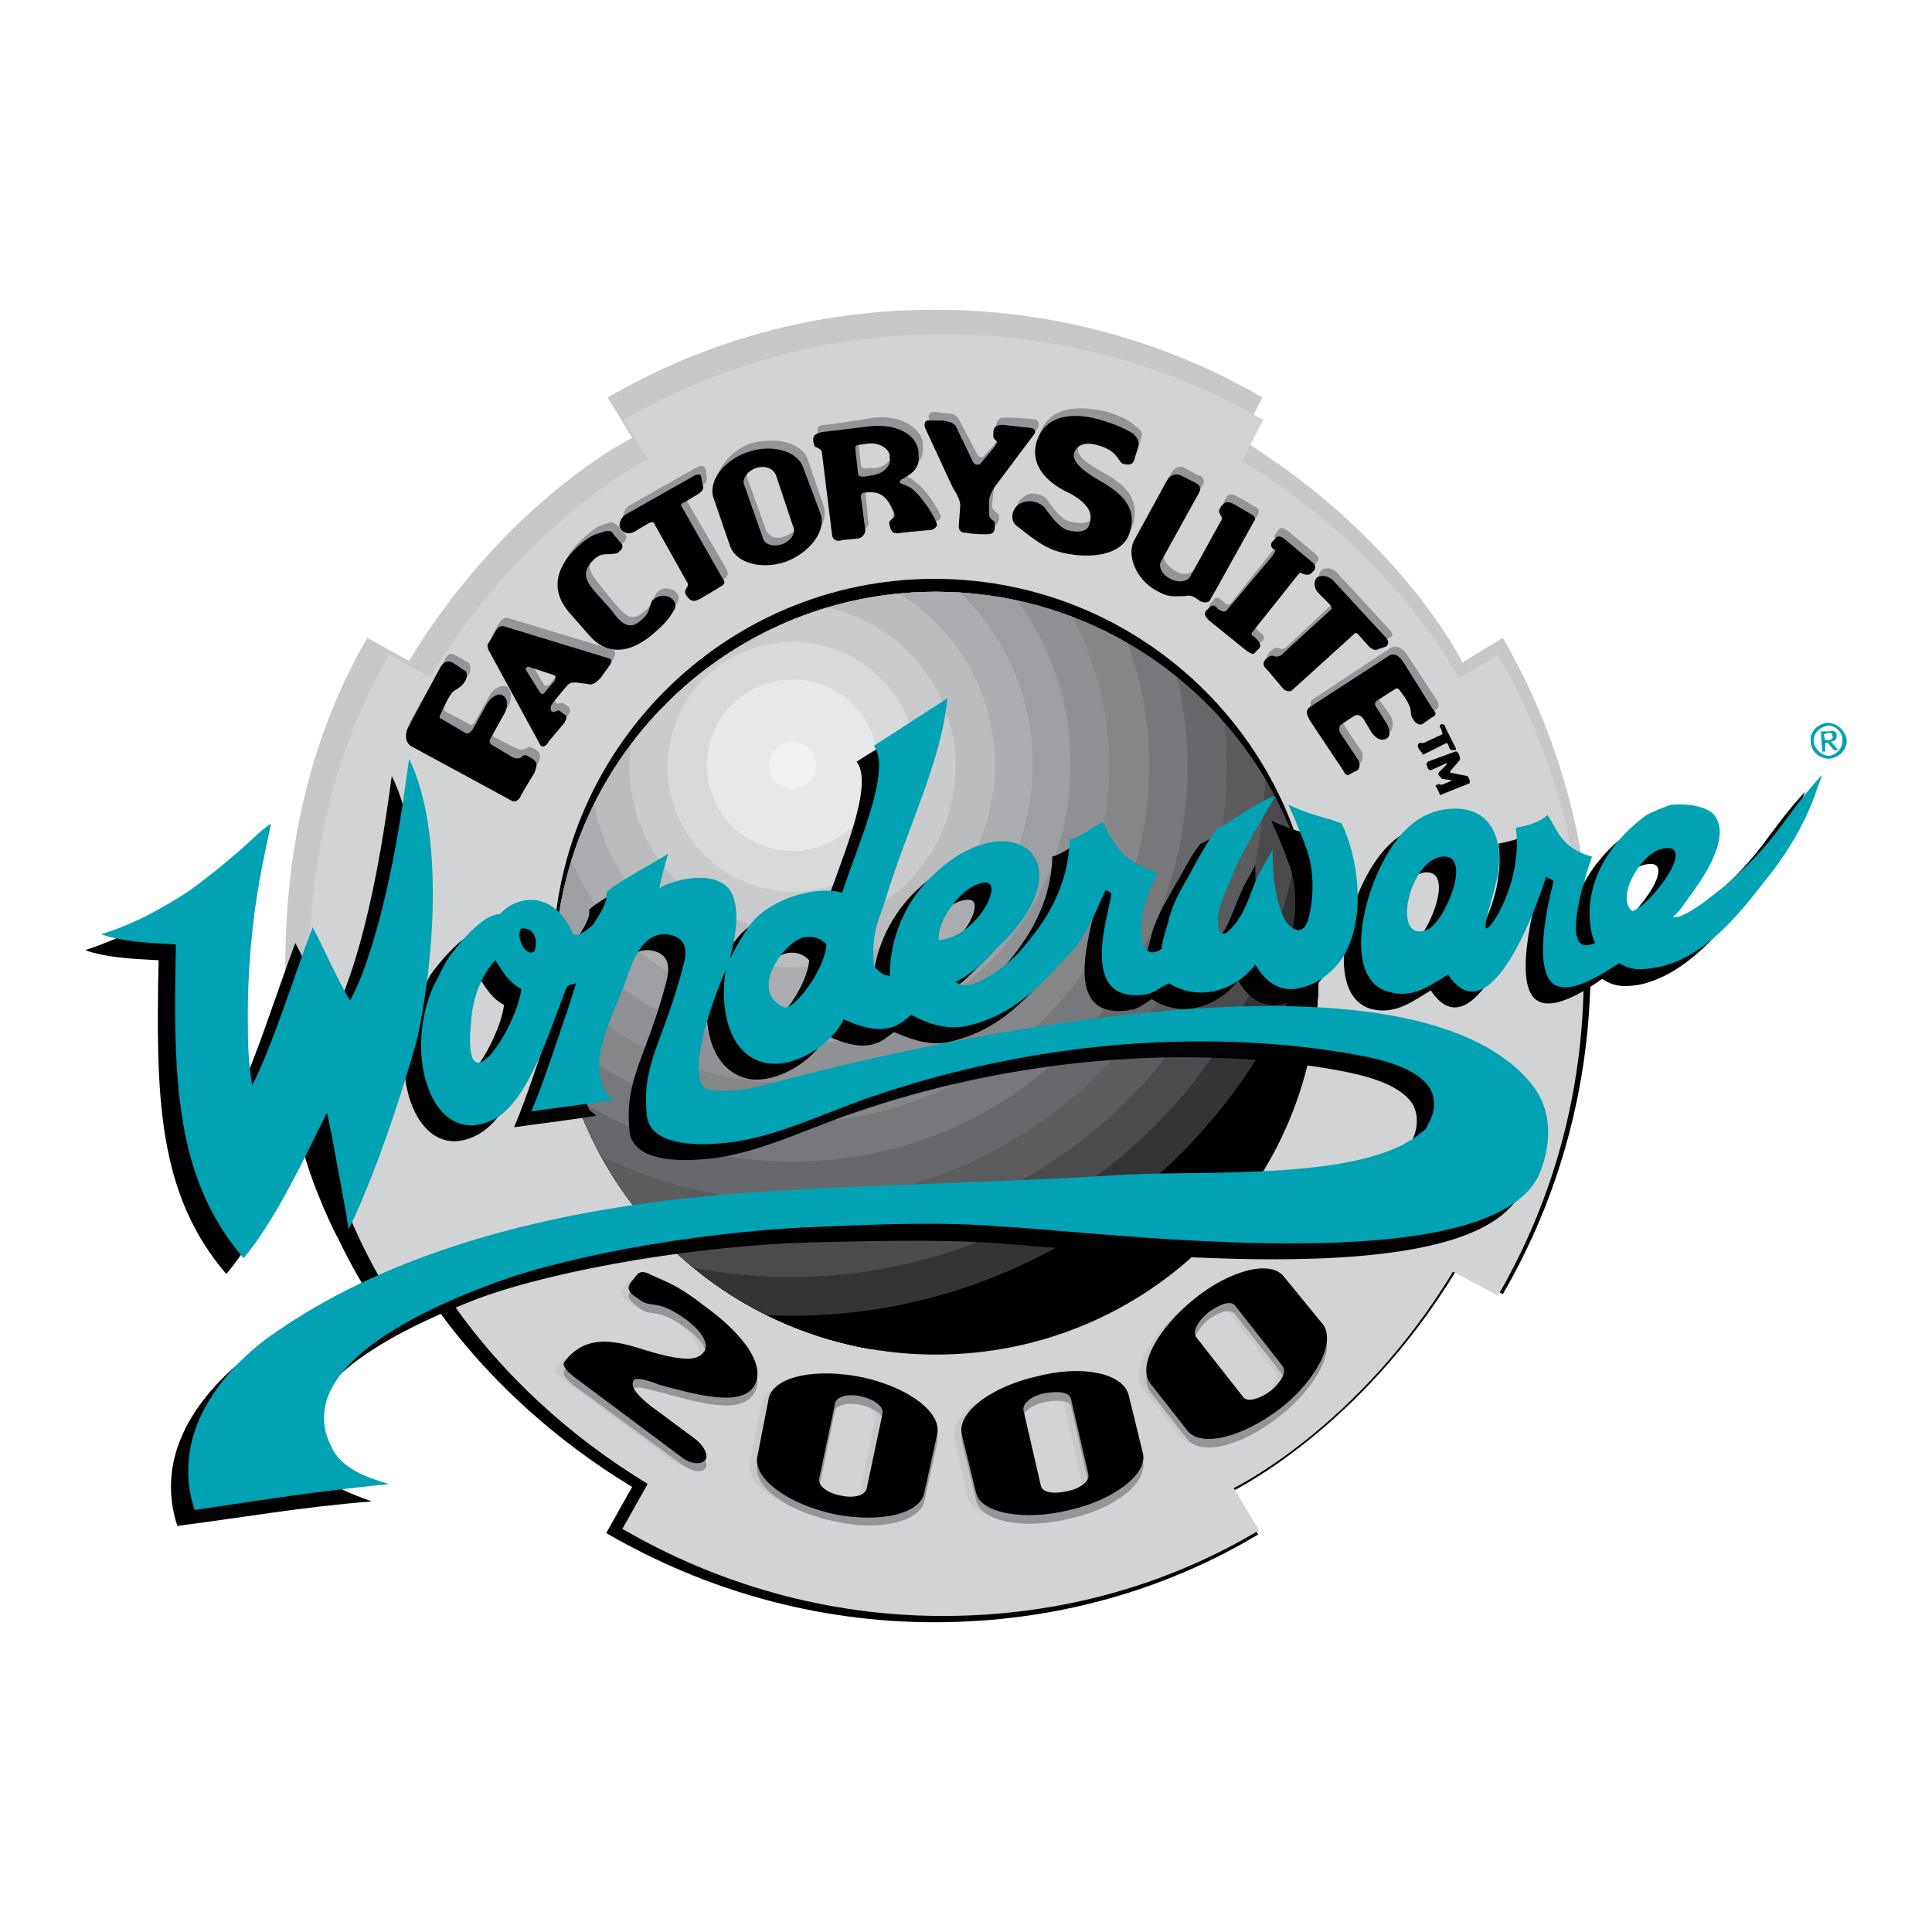<?xml version="1.0" encoding="utf-8"?>
<!-- Generator: Adobe Illustrator 13.0.0, SVG Export Plug-In . SVG Version: 6.00 Build 14948)  -->
<!DOCTYPE svg PUBLIC "-//W3C//DTD SVG 1.0//EN" "http://www.w3.org/TR/2001/REC-SVG-20010904/DTD/svg10.dtd">
<svg version="1.0" id="Layer_1" xmlns="http://www.w3.org/2000/svg" xmlns:xlink="http://www.w3.org/1999/xlink" x="0px" y="0px"
	 width="192.756px" height="192.756px" viewBox="0 0 192.756 192.756" enable-background="new 0 0 192.756 192.756"
	 xml:space="preserve">
<g>
	<polygon fill-rule="evenodd" clip-rule="evenodd" fill="#FFFFFF" points="0,0 192.756,0 192.756,192.756 0,192.756 0,0 	"/>
	<path fill-rule="evenodd" clip-rule="evenodd" d="M158.551,92.501c0.144,1.292,0.144,2.584,0.144,3.876
		c0,11.917-3.159,23.118-8.759,32.737l-4.595-2.441c-9.62,15.939-22.399,22.113-22.399,22.113l2.584,4.307
		c-9.333,5.6-20.389,8.76-32.306,8.76s-23.117-3.303-32.737-8.902l2.584-4.596C46.985,138.592,40.811,126.1,40.811,126.1
		l-4.307,2.586c0,0-0.144-0.289,0,0c-1.292-2.154-2.441-4.309-3.446-6.605c-3.446-7.754-3.733-13.211-3.733-22.688L158.551,92.501
		L158.551,92.501z"/>
	<path fill-rule="evenodd" clip-rule="evenodd" fill="#C6C8CA" d="M29.467,105.424c-0.431-2.871-1.005-5.887-1.005-9.046
		c0-11.917,2.584-23.117,8.184-32.737l4.164,2.297c9.764-16.082,22.256-22.256,22.256-22.256l-2.441-4.02
		c9.62-5.6,20.676-8.759,32.594-8.759s23.117,3.159,32.737,8.759l-2.153,4.164c15.938,9.764,22.112,22.256,22.112,22.256
		l4.021-2.441c5.169,8.902,8.184,19.097,8.759,29.866c0,0-105.535,1.005-130.375,11.917H29.467L29.467,105.424z"/>
	<path fill-rule="evenodd" clip-rule="evenodd" fill="#D1D3D4" d="M157.947,94.484c0.058,0.934,0.059,1.871,0.059,2.804
		c0,11.64-3.085,22.575-8.554,31.97l-4.486-2.383c-9.396,15.562-21.875,21.592-21.875,21.592l2.523,4.207
		c-9.112,5.469-19.91,8.553-31.547,8.553c-11.64,0-22.576-3.225-31.971-8.693l2.523-4.486
		c-15.704-9.535-21.734-21.734-21.734-21.734l-4.206,2.523c0,0-0.141-0.279,0,0c-1.263-2.102-2.384-4.205-3.365-6.449
		c-2.584-5.811-3.349-10.305-3.565-16.264h-1.063c0.332-0.146,0.688-0.291,1.049-0.434c-0.001-0.023-0.002-0.045-0.002-0.066
		c-0.41-2.654-0.907-5.432-0.907-8.335c0-11.638,2.524-22.574,7.992-31.97l4.066,2.244C52.422,51.857,64.62,45.828,64.62,45.828
		l-2.383-3.925c9.394-5.469,20.191-8.554,31.831-8.554c11.637,0,22.573,3.085,31.969,8.554l-2.104,4.065
		c15.564,9.536,21.594,21.734,21.594,21.734l3.926-2.384c5.047,8.693,7.992,18.649,8.554,29.166
		C158.006,94.484,157.978,94.484,157.947,94.484L157.947,94.484z"/>
	<path fill-rule="evenodd" clip-rule="evenodd" d="M93.219,133.998c21.107,0,38.194-17.088,38.194-38.051
		c0-21.107-17.087-38.194-38.194-38.194c-20.963,0-38.05,17.087-38.05,38.194C55.169,116.91,72.256,133.998,93.219,133.998
		L93.219,133.998z"/>
	<path fill-rule="evenodd" clip-rule="evenodd" d="M93.363,135.146c21.107,0,38.194-16.943,38.194-38.051
		c0-20.963-17.087-38.05-38.194-38.05c-20.963,0-38.05,17.086-38.05,38.05C55.313,118.203,72.399,135.146,93.363,135.146
		L93.363,135.146z"/>
	<path fill-rule="evenodd" clip-rule="evenodd" d="M113.034,124.234c-8.034,5.719-17.025,9.125-26.175,10.357
		c-17.882-3.076-31.546-18.619-31.546-37.496c0-20.963,17.086-38.05,38.05-38.05c21.107,0,38.194,17.086,38.194,38.05
		c0,2.236-0.195,4.426-0.562,6.553C126.846,111.586,120.821,118.689,113.034,124.234L113.034,124.234z"/>
	<path fill-rule="evenodd" clip-rule="evenodd" d="M113.034,124.234c-8.034,5.719-17.025,9.125-26.175,10.357
		c-17.882-3.076-31.546-18.619-31.546-37.496c0-20.963,17.086-38.05,38.05-38.05c21.107,0,38.194,17.086,38.194,38.05
		c0,2.236-0.195,4.426-0.562,6.553C126.846,111.586,120.821,118.689,113.034,124.234L113.034,124.234z"/>
	<path fill-rule="evenodd" clip-rule="evenodd" fill="#343335" d="M110.736,121.074c-10.368,7.416-22.434,10.68-34.239,10.143
		c-12.538-6.199-21.184-19.105-21.184-34.121c0-20.963,17.086-38.05,38.05-38.05c19.618,0,35.758,14.763,37.939,33.679
		C127.861,103.795,120.909,113.859,110.736,121.074L110.736,121.074z"/>
	<path fill-rule="evenodd" clip-rule="evenodd" fill="#4B4B4D" d="M108.583,117.916c-11.894,8.475-26.175,11.137-39.434,8.547
		c-8.444-6.965-13.836-17.51-13.836-29.367c0-20.963,17.086-38.05,38.05-38.05c16.678,0,30.843,10.671,36.054,25.491
		C127.291,97.543,120.164,109.736,108.583,117.916L108.583,117.916z"/>
	<path fill-rule="evenodd" clip-rule="evenodd" fill="#5B5C5E" d="M106.429,114.9c-12.858,9.123-28.715,10.938-42.573,6.238
		c-5.337-6.539-8.543-14.9-8.543-24.043c0-20.963,17.086-38.05,38.05-38.05c13.982,0,26.195,7.5,32.851,18.656
		C125.853,92.016,119.011,105.975,106.429,114.9L106.429,114.9z"/>
	<path fill-rule="evenodd" clip-rule="evenodd" fill="#67686B" d="M104.132,111.742c-13.348,9.59-30.373,10.398-44.183,3.596
		c-2.955-5.408-4.636-11.619-4.636-18.242c0-20.963,17.086-38.05,38.05-38.05c11.497,0,21.798,5.071,28.798,13.075
		C123.671,87.085,117.298,102.449,104.132,111.742L104.132,111.742z"/>
	<path fill-rule="evenodd" clip-rule="evenodd" fill="#77787B" d="M101.978,108.582c-13.667,9.699-31.395,9.5-44.612,0.896
		c-1.33-3.879-2.053-8.043-2.053-12.383c0-20.963,17.086-38.05,38.05-38.05c9.145,0,17.535,3.21,24.107,8.552
		C120.953,82.696,115.317,99.039,101.978,108.582L101.978,108.582z"/>
	<path fill-rule="evenodd" clip-rule="evenodd" fill="#848688" d="M99.681,105.424c-13.554,9.646-31.677,8.389-43.86-2.094
		c-0.333-2.027-0.507-4.109-0.507-6.234c0-20.963,17.086-38.05,38.05-38.05c6.975,0,13.507,1.868,19.133,5.124
		C117.902,78.808,113.08,95.854,99.681,105.424L99.681,105.424z"/>
	<path fill-rule="evenodd" clip-rule="evenodd" fill="#8F9194" d="M97.383,102.266c-13.342,9.34-31.396,7.148-42.063-4.615
		c-0.003-0.184-0.007-0.369-0.007-0.555c0-20.963,17.086-38.05,38.05-38.05c4.808,0,9.404,0.89,13.641,2.507
		C114.3,75.366,110.461,92.886,97.383,102.266L97.383,102.266z"/>
	<path fill-rule="evenodd" clip-rule="evenodd" fill="#9D9FA2" d="M95.086,99.105c-12.492,8.902-30.01,5.889-38.912-6.604
		c-0.168-0.235-0.331-0.473-0.49-0.711C58.279,73.325,74.2,59.046,93.363,59.046c2.788,0,5.503,0.301,8.121,0.867
		c0.068,0.094,0.14,0.187,0.207,0.281C110.593,72.687,107.578,90.204,95.086,99.105L95.086,99.105z"/>
	<path fill-rule="evenodd" clip-rule="evenodd" fill="#ABADB0" d="M92.932,95.947c-10.769,7.609-25.702,5.17-33.456-5.6
		c-0.996-1.428-1.819-2.925-2.474-4.465c4.803-15.516,19.298-26.836,36.36-26.836c0.816,0,1.625,0.03,2.428,0.08
		c1.042,1.014,2.009,2.135,2.885,3.366C106.285,73.261,103.701,88.194,92.932,95.947L92.932,95.947z"/>
	<path fill-rule="evenodd" clip-rule="evenodd" fill="#BABCBE" d="M90.778,92.789c-9.046,6.461-21.682,4.307-28.143-4.739
		c-1.725-2.414-2.836-5.083-3.366-7.823c5.723-11.504,17.1-19.73,30.459-21.005c2.208,1.369,4.188,3.185,5.788,5.424
		C101.978,73.691,99.824,86.327,90.778,92.789L90.778,92.789z"/>
	<path fill-rule="evenodd" clip-rule="evenodd" fill="#C9CBCC" d="M88.481,89.773c-7.323,5.169-17.518,3.446-22.687-3.877
		c-2.482-3.515-3.375-7.69-2.822-11.656c4.847-6.425,11.681-11.273,19.576-13.623c3.797,0.842,7.323,3.042,9.81,6.469
		C97.526,74.409,95.804,84.604,88.481,89.773L88.481,89.773z"/>
	<path fill-rule="evenodd" clip-rule="evenodd" fill="#D8D9DB" d="M86.327,86.614c-5.6,4.021-13.354,2.728-17.374-2.872
		c-4.021-5.6-2.729-13.354,2.871-17.374c5.6-4.021,13.354-2.728,17.374,2.872C93.219,74.84,91.783,82.594,86.327,86.614
		L86.327,86.614z"/>
	<path fill-rule="evenodd" clip-rule="evenodd" fill="#E7E8E9" d="M84.03,83.312c-3.877,2.728-9.189,1.866-11.918-2.011
		c-2.728-3.876-1.866-9.189,2.011-11.917c3.876-2.729,9.189-1.867,11.917,2.01C88.768,75.271,87.906,80.584,84.03,83.312
		L84.03,83.312z"/>
	<path fill-rule="evenodd" clip-rule="evenodd" fill="#E7E8E9" d="M81.732,80.153c-2.01,1.58-5.025,1.005-6.461-1.005
		c-1.58-2.154-1.005-5.169,1.005-6.605c2.153-1.58,5.169-1.005,6.605,1.148C84.46,75.702,83.886,78.717,81.732,80.153L81.732,80.153
		z"/>
	<path fill-rule="evenodd" clip-rule="evenodd" fill="#E7E8E9" d="M81.732,80.153c-2.01,1.58-5.025,1.005-6.461-1.005
		c-1.58-2.154-1.005-5.169,1.005-6.605c2.153-1.58,5.169-1.005,6.605,1.148C84.46,75.702,83.886,78.717,81.732,80.153L81.732,80.153
		z"/>
	<path fill-rule="evenodd" clip-rule="evenodd" fill="#F1F1F2" d="M80.44,78.286c-1.149,0.718-2.585,0.431-3.303-0.574
		c-0.718-1.005-0.431-2.441,0.574-3.303c1.005-0.718,2.441-0.43,3.303,0.575C81.732,75.989,81.445,77.568,80.44,78.286L80.44,78.286
		z"/>
	<path fill-rule="evenodd" clip-rule="evenodd" d="M170.898,89.486c-0.431,0.431-2.297,2.01-2.872,2.297
		c-0.718,0.574-2.01,1.436-2.871,1.292c0.861-0.718,1.005-1.149,1.866-2.154c0.718-1.149,4.308-5.887,2.154-8.041
		c-0.861-0.861-2.441-1.148-4.164-0.861c-0.574,0-1.867,0.574-2.441,1.005c-3.015,2.153-6.317,6.174-5.6,11.056
		c0,0.431,0.287,1.148,0.431,1.58c-4.021,1.867-0.431-8.185-0.144-8.472c-3.302-1.005-3.589-2.872-4.595-4.164
		c-0.718,0.574-1.723,0.861-3.159,1.148c0.145,1.005,0.145,2.441,0,3.015c-0.143,2.154-1.292,5.169-2.44,6.605
		c-1.436,1.867,0.287-3.159,0.431-3.877c1.148-3.733,0-8.184-4.882-7.61c-1.148,0.144-2.441,0.574-3.733,1.723
		c-4.164,3.589-7.322,15.22-2.01,16.656c2.44,0.574,4.164-0.861,5.887-1.867c4.164,6.318,8.902-6.892,9.764-9.763
		c0.144,0.287,0.861,0.287,0.718,0.574c-0.574,2.441-1.723,7.611-0.431,9.621c1.437,2.297,5.601-0.574,7.036-1.58
		c1.148,0.719,2.01,0.861,3.733,0.574c4.738-1.004,8.327-5.599,10.769-8.615c2.011-2.584,3.877-5.456,5.025-8.615
		c0.144-0.718,0.431-1.148,0.718-2.01C176.355,83.025,175.78,85.322,170.898,89.486L170.898,89.486z M140.603,94.512
		c-3.59,1.148-1.724-7.18,1.579-7.467C145.341,86.758,142.325,93.793,140.603,94.512L140.603,94.512z M161.135,92.501
		c-1.723-1.436,0.861-5.6,2.729-6.174C167.884,85.178,163.289,91.64,161.135,92.501L161.135,92.501z"/>
	<path fill-rule="evenodd" clip-rule="evenodd" d="M39.087,77.425c3.59,7.179,2.441,20.245,0.862,27.569
		c-0.287,1.291-2.729,11.486-6.318,18.377c-1.005-1.865-2.728-6.029-3.303-8.326c0-0.432,0.718-1.867,0.575-2.441
		c-1.292,2.729-4.882,10.48-8.328,14.502c-6.893-8.041-7.036-17.805-6.749-31.302c-2.872-0.144-5.312-0.287-7.323-1.005
		c3.446-1.149,6.031-2.441,8.615-4.308c2.297-1.58,4.451-3.303,6.461-5.169c0.574-0.574,1.148-1.005,1.723-1.579
		c-0.287,2.01-2.441,9.189-2.298,20.246c0,1.148,0,3.303,0.431,6.029c2.154-4.449,4.021-10.625,6.03-15.937
		c1.292,2.441,2.584,5.457,3.733,7.466l0.718-1.58C37.078,92.501,38.513,81.589,39.087,77.425L39.087,77.425z"/>
	<path fill-rule="evenodd" clip-rule="evenodd" d="M151.084,109.73c-12.779-15.65-63.465-3.445-76.674,0.145
		c-1.58,0.432-4.021,0.719-5.456,0.432c-2.298-0.576,0-8.041,1.723-11.775c-0.574,3.59,0.144,8.041,3.733,9.047
		c2.728,0.717,6.749-1.58,8.041-4.309c4.595,2.299,5.887,0.145,6.749-0.287c0.861,0.287,3.015,1.436,5.312,1.006
		c5.457-1.148,8.185-4.738,11.2-8.041c1.58-2.441,2.154-3.877,2.872-5.6c0.144,0.144,0.431,0.287,0.574,0.574
		c-0.287,2.01-3.303,10.625,3.158,9.906c1.149-0.143,1.293-0.287,2.585-1.148c3.59,2.299,7.18,0.145,8.615-1.865
		c0.861,1.436,2.01,2.584,3.877,2.439c3.733-0.287,5.456-4.163,5.169-3.732c2.011-3.733,1.148-9.477-0.431-12.779
		c-1.292-0.575-2.441-0.575-5.312-1.867c1.005,2.154,1.723,4.164,1.723,4.164c0.861,2.154,0.861,5.169,0.287,7.323
		c-0.574,1.866-1.866,1.005-2.44-0.144c-1.149-2.584-1.149-5.457-1.149-6.892c-0.431,0.861-1.005,1.723-1.436,2.728
		c-0.861,1.867-1.292,4.021-3.159,5.6c-1.005,0.431-0.861-1.579-0.861-1.292c0-1.005,0.861-3.159,1.292-4.021
		c1.293-3.159,2.729-5.169,4.451-8.328c-0.574,0.144-2.297,1.149-2.871,1.58c-1.58,0.861-1.867,1.149-2.872,1.58
		c0,0-0.574,0.718-1.005,1.436c-0.861,1.58-1.579,2.728-1.866,3.303c-1.006,1.723-1.724,3.015-2.154,4.882
		c-0.144,0.431-0.431,1.867-0.574,2.441c-1.292,1.006-2.298,0.431-2.01-2.728c0.143-1.436,0.861-3.303,1.579-4.738
		c-3.016-1.005-4.164-2.297-5.456-5.169c-1.149,0.718-2.298,1.579-3.303,1.867c-0.144,5.456-3.303,9.189-4.738,10.912
		c-0.861,1.005-5.169,4.595-6.605,3.159c2.01-1.006,3.159-2.297,4.021-3.159c9.621-8.902,1.149-15.22-6.749-7.036
		c-2.154,2.297-3.877,5.6-3.877,9.621c-0.431,0-0.718,0-1.58-0.861c-0.287-3.16,0.431-4.595,1.005-6.318
		c2.297-7.61,5.743-14.071,6.318-20.533c-2.297,1.723-4.882,3.159-7.323,4.738c1.867,2.441-1.867,10.482-3.159,14.646
		c-2.584-0.718-7.036,0.574-8.902,3.159c-0.574,0.574-1.436,1.867-2.297,3.447c0.144-0.862,1.149-3.877,0.288-6.318
		c-0.862-2.01-3.446-1.867-5.6-1.292c-0.718,0.144-1.148,0.287-1.723,0.574c0.144-1.005,0.575-2.441,0.862-3.302
		c-0.575,0.431-4.882,2.728-6.031,3.733c-0.431,0.431,0.574,0.144-1.436,3.159c-0.431,0.574-1.436,1.292-2.01,1.005
		c-1.723-4.164-5.312-4.164-7.323-2.01c-1.866,0.144-4.594,3.589-5.169,4.452c-0.287,0.43-1.149,2.297-1.436,2.727
		c-3.159,7.037,0.144,16.514,6.174,13.211c3.446-1.867,5.312-8.473,7.036-12.924c0.144-0.43,0.575-0.287,1.005-0.574
		c-0.143,0.719-0.574,1.725-0.717,2.299c-1.292,3.732-2.298,7.035-3.733,10.48c2.01-0.287,6.604-0.861,8.184-1.148
		c-0.718-0.717-0.574-0.143-1.148-1.723c-1.149-2.871,1.579-7.467,2.584-10.625c0.718-2.154,1.723-4.308,3.876-4.164
		c1.149,0.143,2.298,0.718,1.724,3.016c-2.011,7.754-4.164,9.619-3.733,14.789c0.144,3.303,4.882,3.303,7.753,3.016
		c5.025-0.432,10.625-3.303,15.077-4.738c13.928-4.738,30.152-6.75,45.804-4.451c3.589,0.574,7.609,1.291,9.333,3.445
		c0.861,1.148,0.718,2.729,0.144,3.877c-0.287,0.43-0.431,0.574-0.719,0.861c-5.743,4.738-21.106,3.732-29.722,4.309
		c-15.507,0.861-31.875,0.861-44.368,2.297c-16.369,1.865-30.009,6.174-40.204,13.209c-4.308,3.016-10.913,9.477-8.185,17.805
		c6.749-0.861,12.205-1.867,19.384-2.441c-1.867-0.717-4.738-1.578-5.744-3.732c-4.021-8.186,10.481-14.215,16.369-16.512
		c8.185-3.016,22.399-5.312,33.168-5.602c6.461-0.143,11.918-0.287,17.23,0c10.913,0.576,49.394,5.744,53.845-5.455
		C153.237,115.188,152.95,112.029,151.084,109.73L151.084,109.73z M96.665,89.773c1.867,0-1.005,5.456-4.738,5.744
		C91.783,93.219,94.511,89.629,96.665,89.773L96.665,89.773z M78.574,95.086c1.005-0.144,1.579,0.143,2.154,0.718
		c-0.144,2.44-3.016,6.462-4.164,6.317C72.687,100.398,76.851,95.229,78.574,95.086L78.574,95.086z M45.262,103.701
		c0.144-2.729,1.292-5.17,2.441-6.318c0.718,1.148,1.436,2.297,2.584,2.871C49.856,103.988,44.544,112.604,45.262,103.701
		L45.262,103.701z M51.58,96.521c-1.005,0.719-1.867-1.58-1.292-2.297C51.58,94.081,52.01,95.373,51.58,96.521L51.58,96.521z"/>
	<path fill-rule="evenodd" clip-rule="evenodd" fill="#00A2B3" d="M172.622,87.907c-0.431,0.43-2.298,1.866-2.872,2.297
		c-0.718,0.431-2.011,1.436-2.872,1.292c0.861-0.718,1.006-1.148,1.867-2.297c0.718-1.005,4.308-5.744,2.153-8.041
		c-0.861-0.718-2.44-1.005-4.164-0.862c-0.574,0.144-1.866,0.718-2.44,1.005c-3.016,2.154-6.318,6.174-5.6,11.2
		c0,0.431,0.287,1.148,0.431,1.579c-4.021,1.867-0.431-8.185-0.287-8.615c-3.159-0.862-3.446-2.728-4.451-4.165
		c-0.718,0.718-1.724,1.005-3.159,1.292c0.144,0.861,0.144,2.441,0,3.015c-0.144,2.154-1.292,5.169-2.44,6.605
		c-1.437,1.867,0.287-3.159,0.43-4.02c1.006-3.733,0-8.041-4.882-7.467c-1.148,0.144-2.44,0.574-3.732,1.723
		c-4.164,3.59-7.323,15.22-2.011,16.513c2.441,0.717,4.164-0.719,5.888-1.723c4.163,6.316,8.901-6.893,9.764-9.765
		c0.144,0.144,0.861,0.287,0.718,0.574c-0.574,2.298-1.724,7.467-0.431,9.62c1.436,2.297,5.6-0.717,7.035-1.579
		c1.149,0.718,2.011,0.718,3.733,0.431c4.738-0.861,8.328-5.456,10.769-8.615c2.011-2.441,3.877-5.457,5.025-8.615
		c0.145-0.574,0.432-1.149,0.719-2.01C178.078,81.301,177.504,83.599,172.622,87.907L172.622,87.907z M142.325,92.789
		c-3.59,1.292-1.723-7.036,1.579-7.323C147.063,85.178,144.048,92.214,142.325,92.789L142.325,92.789z M162.857,90.922
		c-1.723-1.436,0.862-5.6,2.729-6.174C169.606,83.599,165.012,90.06,162.857,90.922L162.857,90.922z"/>
	<path fill-rule="evenodd" clip-rule="evenodd" fill="#00A2B3" d="M40.811,75.702c3.59,7.323,2.441,20.389,0.862,27.712
		c-0.287,1.291-3.446,12.205-6.892,19.24c-0.288-2.01-1.292-7.18-1.723-9.621c-0.144-0.43-0.287-1.578-0.431-2.01
		c-1.436,2.729-4.882,10.482-8.328,14.502c-6.892-8.041-7.036-17.947-6.749-31.301c-2.872-0.144-5.312-0.287-7.466-1.005
		c3.589-1.149,6.03-2.584,8.759-4.308c2.154-1.58,4.451-3.446,6.461-5.312c0.574-0.574,1.148-1.005,1.723-1.436
		c-0.287,2.01-2.441,9.189-2.297,20.245c0,1.006,0,3.303,0.431,5.887c2.154-4.307,4.021-10.48,6.031-15.793
		c1.292,2.44,2.584,5.456,3.733,7.323l0.718-1.436C38.8,90.922,40.236,80.009,40.811,75.702L40.811,75.702z"/>
	<path fill-rule="evenodd" clip-rule="evenodd" fill="#00A2B3" d="M152.807,108.152c-12.778-15.651-63.464-3.447-76.674,0.143
		c-1.579,0.432-4.021,0.719-5.456,0.432c-2.297-0.719,0-8.041,1.723-11.918c-0.575,3.59,0.144,8.186,3.733,9.189
		c2.872,0.719,6.749-1.58,8.041-4.307c4.595,2.152,5.887,0.143,6.749-0.432c0.861,0.432,3.015,1.58,5.312,1.148
		c5.456-1.148,8.185-4.881,11.199-8.041c1.58-2.441,2.154-4.02,2.872-5.6c0.144,0.144,0.431,0.144,0.574,0.431
		c-0.287,2.154-3.302,10.768,3.159,10.051c1.148-0.145,1.148-0.432,2.585-1.148c3.589,2.152,7.179,0.143,8.614-1.867
		c0.862,1.436,2.011,2.584,3.877,2.441c3.733-0.432,5.457-4.164,5.169-3.734c2.011-3.733,1.149-9.62-0.431-12.779
		c-1.292-0.574-2.44-0.574-5.312-1.867c1.005,2.154,1.723,4.164,1.723,4.164c0.862,2.154,0.862,5.025,0.288,7.179
		c-0.575,2.01-1.867,1.005-2.441,0c-1.148-2.584-1.148-5.6-1.148-6.892c-0.431,0.861-1.006,1.723-1.437,2.584
		c-0.861,1.867-1.292,4.164-3.158,5.744c-1.006,0.431-0.861-1.58-0.861-1.292c0-1.148,0.861-3.159,1.292-4.021
		c1.292-3.302,2.728-5.312,4.451-8.328c-0.574,0-2.298,1.149-2.872,1.436c-1.579,1.005-1.866,1.292-2.871,1.723
		c0,0-0.574,0.718-1.006,1.436c-0.861,1.436-1.579,2.728-1.866,3.302c-1.005,1.723-1.723,3.016-2.154,4.882
		c-0.144,0.431-0.574,1.867-0.574,2.441c-1.148,0.862-2.297,0.287-2.01-2.728c0.144-1.579,0.861-3.302,1.579-4.882
		c-3.015-0.862-4.164-2.297-5.456-5.025c-1.148,0.574-2.298,1.58-3.303,1.723c-0.144,5.6-3.302,9.189-4.738,10.912
		c-0.861,1.149-5.168,4.738-6.604,3.302c2.01-1.004,3.159-2.44,4.021-3.302c9.62-8.902,1.148-15.076-6.749-6.892
		c-2.153,2.154-3.876,5.6-3.876,9.62c-0.431-0.143-0.718,0-1.58-1.005c-0.287-3.159,0.431-4.451,1.005-6.174
		c2.298-7.61,5.744-14.215,6.318-20.532c-2.441,1.579-4.882,3.159-7.323,4.738c1.867,2.441-1.866,10.482-3.159,14.646
		c-2.584-0.718-7.036,0.574-9.046,3.015c-0.431,0.575-1.292,1.867-2.154,3.59c0.144-0.861,1.148-4.021,0.287-6.318
		c-0.861-2.01-3.446-2.01-5.6-1.436c-0.718,0.287-1.149,0.287-1.723,0.718c0.144-1.005,0.574-2.441,0.861-3.446
		c-0.574,0.431-4.882,2.729-6.03,3.733c-0.431,0.574,0.574,0.287-1.436,3.302c-0.431,0.431-1.436,1.292-2.01,1.005
		c-1.723-4.164-5.312-4.164-7.323-2.01c-1.867,0-4.595,3.59-5.169,4.451c-0.287,0.431-1.148,2.154-1.436,2.729
		c-3.159,7.035,0,16.512,6.174,13.209c3.302-1.867,5.312-8.471,7.036-12.922c0.144-0.432,0.574-0.432,1.005-0.574
		c-0.144,0.574-0.574,1.723-0.718,2.297c-1.292,3.732-2.297,7.035-3.733,10.482c2.011-0.287,6.605-0.863,8.185-1.15
		c-0.718-0.717-0.574-0.287-1.149-1.723c-1.148-3.014,1.58-7.609,2.585-10.768c0.718-2.011,1.723-4.165,3.877-4.021
		c1.148,0.144,2.297,0.718,1.723,2.872c-2.01,7.897-4.164,9.765-3.733,14.933c0.144,3.303,4.882,3.303,7.754,3.016
		c5.025-0.432,10.625-3.303,15.076-4.738c13.928-4.738,30.153-6.748,45.66-4.451c3.733,0.574,7.754,1.293,9.477,3.445
		c0.861,1.148,0.718,2.729,0,3.877c-0.144,0.432-0.287,0.574-0.718,0.861c-5.6,4.738-20.964,3.734-29.578,4.164
		c-15.508,1.006-31.876,1.006-44.512,2.441c-16.225,1.867-29.866,6.174-40.061,13.211c-4.308,2.871-10.912,9.477-8.184,17.803
		c6.749-1.004,12.205-1.865,19.384-2.584c-1.867-0.574-4.738-1.436-5.743-3.732c-4.164-8.186,10.482-14.215,16.369-16.369
		c8.184-3.016,22.399-5.312,33.168-5.6c6.461-0.287,11.917-0.432,17.23,0c10.912,0.574,49.393,5.742,53.845-5.457
		C154.961,113.607,154.674,110.449,152.807,108.152L152.807,108.152z M98.388,88.05c1.724,0.144-1.004,5.457-4.738,5.744
		C93.506,91.64,96.234,88.05,98.388,88.05L98.388,88.05z M80.296,93.506c1.005-0.144,1.58,0.144,2.154,0.718
		c-0.144,2.441-3.015,6.317-4.164,6.317C74.41,98.818,78.574,93.65,80.296,93.506L80.296,93.506z M46.985,102.121
		c0.144-2.871,1.292-5.168,2.441-6.317c0.718,1.149,1.436,2.298,2.584,2.872C51.58,102.408,46.123,111.023,46.985,102.121
		L46.985,102.121z M53.302,94.942c-1.005,0.575-1.866-1.723-1.292-2.297C53.302,92.501,53.733,93.793,53.302,94.942L53.302,94.942z"
		/>
	<path fill-rule="evenodd" clip-rule="evenodd" fill="#00A2B3" d="M180.662,73.979c-0.144-1.005,0.718-1.724,1.58-1.867
		c1.005,0,1.866,0.718,2.01,1.723c0,1.005-0.718,1.723-1.723,1.867C181.524,75.702,180.662,74.984,180.662,73.979L180.662,73.979z
		 M182.529,75.415c0.718-0.144,1.292-0.718,1.292-1.58c0-0.861-0.718-1.436-1.436-1.436c-0.861,0.144-1.437,0.718-1.437,1.58
		C181.093,74.84,181.812,75.415,182.529,75.415L182.529,75.415z M182.099,74.984h-0.287l-0.145-2.01h0.719
		c0.574-0.144,0.861,0,0.861,0.431s-0.287,0.575-0.574,0.575l0.718,0.861h-0.431l-0.574-0.718h-0.287V74.984L182.099,74.984z
		 M182.386,73.835c0.287,0,0.574-0.144,0.431-0.431c0-0.287-0.144-0.287-0.431-0.287l-0.432,0.144l0.145,0.574H182.386
		L182.386,73.835z"/>
	<path fill-rule="evenodd" clip-rule="evenodd" fill="#C6C8CA" d="M67.087,145.771l-10.769-8.041
		c-0.575-0.432-1.005-1.006-0.862-1.293c2.01-2.584,4.451-2.297,7.323-1.436c5.312,1.58,6.03,1.148,6.749,0.287
		c0.431-0.574,0.143-1.578-1.723-3.158c-3.159-2.297-3.446-0.861-4.882-2.01c-1.149-0.861-1.149-1.148-0.718-1.58l0.575-0.719
		c0.431-0.574,1.005-0.43,1.579-0.143c1.58,0.717,2.441,1.148,5.169,3.016c4.164,3.158,6.317,6.316,4.882,8.184
		c-1.436,1.867-5.6,0.719-9.333-0.287c-0.861-0.143-2.297-0.719-2.584-0.287c-0.575,0.574,0.718,1.723,1.579,2.441l4.451,3.158
		c1.005,0.719,1.436,1.723,1.148,2.297C69.241,146.633,68.092,146.49,67.087,145.771L67.087,145.771z"/>
	<path fill-rule="evenodd" clip-rule="evenodd" fill="#C6C8CA" d="M82.45,151.514c-4.595-1.004-8.185-3.588-7.61-5.6l1.148-5.887
		c0.431-2.154,4.739-3.016,9.333-2.01c4.595,0.861,7.897,3.303,7.466,5.457l-1.292,6.029
		C91.065,151.514,87.045,152.52,82.45,151.514L82.45,151.514z M87.332,141.463c0.144-0.574-0.861-1.291-2.154-1.578
		c-1.292-0.287-2.584,0-2.584,0.574l-1.723,7.609c-0.143,0.574,0.862,1.293,2.154,1.58c1.436,0.287,2.585,0,2.728-0.574
		L87.332,141.463L87.332,141.463z"/>
	<path fill-rule="evenodd" clip-rule="evenodd" fill="#C6C8CA" d="M105.998,151.227c-4.595,1.006-8.902,0.287-9.476-1.865
		l-1.292-5.887c-0.574-2.154,3.016-4.738,7.609-5.744c4.452-1.006,8.472-0.287,9.046,1.867l1.293,5.887
		C113.752,147.639,110.449,150.223,105.998,151.227L105.998,151.227z M106.142,140.027c-0.144-0.574-1.436-0.861-2.728-0.574
		c-1.293,0.432-2.298,1.148-2.154,1.723l1.866,7.611c0.145,0.574,1.293,0.861,2.585,0.574c1.436-0.432,2.297-1.148,2.154-1.723
		L106.142,140.027L106.142,140.027z"/>
	<path fill-rule="evenodd" clip-rule="evenodd" fill="#C6C8CA" d="M127.105,140.889c-3.733,3.016-7.897,4.021-9.333,2.441
		l-3.733-4.738c-1.292-1.723,0.718-5.6,4.451-8.471c3.59-2.873,7.61-4.021,8.902-2.154l3.877,4.738
		C132.562,134.285,130.694,138.018,127.105,140.889L127.105,140.889z M122.511,130.838c-0.431-0.574-1.724-0.287-2.729,0.574
		s-1.579,2.012-1.148,2.441l4.738,6.031c0.431,0.574,1.579,0.287,2.729-0.574c1.005-0.861,1.579-2.012,1.148-2.441L122.511,130.838
		L122.511,130.838z"/>
	<path fill-rule="evenodd" clip-rule="evenodd" fill="#939598" d="M67.948,146.059l-10.769-7.896
		c-0.718-0.576-1.148-1.15-0.861-1.438c1.866-2.439,4.308-2.297,7.179-1.436c5.312,1.723,6.174,1.148,6.749,0.287
		c0.431-0.574,0.144-1.578-1.723-3.016c-3.159-2.297-3.446-1.004-4.882-2.152c-1.148-0.861-1.005-1.148-0.718-1.58l0.574-0.719
		c0.431-0.574,1.005-0.287,1.579-0.143c1.58,0.861,2.585,1.148,5.169,3.016c4.164,3.158,6.318,6.316,4.882,8.184
		c-1.436,2.01-5.6,0.719-9.333-0.287c-0.718-0.143-2.297-0.717-2.584-0.287c-0.431,0.574,0.718,1.723,1.579,2.441l4.452,3.158
		c1.005,0.861,1.436,1.867,1.148,2.299C69.958,147.064,68.954,146.777,67.948,146.059L67.948,146.059z"/>
	<path fill-rule="evenodd" clip-rule="evenodd" fill="#939598" d="M83.312,151.801c-4.738-1.004-8.184-3.445-7.753-5.6l1.149-5.887
		c0.574-2.152,4.738-3.016,9.477-2.01c4.451,1.006,7.753,3.303,7.323,5.6l-1.292,5.887
		C91.783,151.801,87.763,152.807,83.312,151.801L83.312,151.801z M88.05,141.75c0.143-0.574-0.862-1.291-2.154-1.578
		c-1.292-0.287-2.441,0-2.585,0.574l-1.579,7.609c-0.144,0.574,0.718,1.293,2.154,1.58c1.292,0.287,2.441,0.143,2.584-0.574
		L88.05,141.75L88.05,141.75z"/>
	<path fill-rule="evenodd" clip-rule="evenodd" fill="#939598" d="M106.716,151.514c-4.595,1.15-8.902,0.287-9.333-1.865
		l-1.436-5.887c-0.431-2.154,3.016-4.596,7.61-5.744c4.45-1.006,8.471-0.287,9.046,1.867l1.436,5.887
		C114.47,147.926,111.311,150.51,106.716,151.514L106.716,151.514z M106.859,140.314c-0.144-0.574-1.292-0.717-2.584-0.43
		c-1.437,0.287-2.298,1.004-2.154,1.723l1.724,7.467c0.144,0.574,1.292,0.861,2.584,0.574c1.437-0.287,2.298-1.148,2.154-1.723
		L106.859,140.314L106.859,140.314z"/>
	<path fill-rule="evenodd" clip-rule="evenodd" fill="#939598" d="M127.823,141.176c-3.733,3.016-7.897,4.164-9.333,2.441
		l-3.733-4.738c-1.292-1.723,0.718-5.6,4.451-8.471c3.59-2.873,7.61-3.877,8.902-2.154l3.877,4.738
		C133.279,134.572,131.413,138.305,127.823,141.176L127.823,141.176z M123.229,131.125c-0.431-0.574-1.58-0.287-2.729,0.574
		c-1.005,0.861-1.579,2.012-1.148,2.441l4.738,6.031c0.431,0.574,1.579,0.287,2.729-0.574c1.005-0.861,1.579-2.012,1.148-2.441
		L123.229,131.125L123.229,131.125z"/>
	<path fill-rule="evenodd" clip-rule="evenodd" d="M67.948,145.34l-10.769-8.041c-0.718-0.574-1.148-1.148-0.861-1.436
		c1.866-2.439,4.308-2.297,7.179-1.436c5.312,1.723,6.174,1.148,6.749,0.432c0.431-0.574,0.144-1.723-1.723-3.16
		c-3.159-2.297-3.446-1.004-4.882-2.152c-1.148-0.719-1.005-1.15-0.718-1.58l0.574-0.719c0.431-0.574,1.005-0.287,1.579,0
		c1.58,0.719,2.585,1.006,5.169,3.016c4.164,3.016,6.318,6.174,4.882,8.186c-1.436,1.865-5.6,0.717-9.333-0.287
		c-0.718-0.289-2.297-0.863-2.584-0.432c-0.431,0.719,0.718,1.723,1.579,2.441l4.452,3.303c1.005,0.717,1.436,1.723,1.148,2.152
		C69.958,146.201,68.81,146.059,67.948,145.34L67.948,145.34z"/>
	<path fill-rule="evenodd" clip-rule="evenodd" d="M83.312,151.084c-4.738-1.006-8.184-3.59-7.753-5.744l1.149-5.887
		c0.574-2.154,4.738-3.016,9.477-2.01c4.451,1.006,7.753,3.445,7.323,5.6l-1.292,5.887
		C91.783,151.084,87.763,151.945,83.312,151.084L83.312,151.084z M88.05,141.033c0.143-0.719-0.862-1.436-2.154-1.723
		c-1.292-0.287-2.441,0-2.585,0.717l-1.579,7.467c-0.144,0.719,0.718,1.436,2.154,1.723c1.292,0.287,2.441,0,2.584-0.717
		L88.05,141.033L88.05,141.033z"/>
	<path fill-rule="evenodd" clip-rule="evenodd" d="M106.716,150.652c-4.595,1.148-8.902,0.287-9.333-1.723l-1.436-5.887
		c-0.431-2.154,3.016-4.738,7.61-5.744c4.45-1.148,8.471-0.287,9.046,1.867l1.436,5.887
		C114.47,147.064,111.167,149.648,106.716,150.652L106.716,150.652z M106.859,139.598c-0.144-0.719-1.292-0.861-2.728-0.574
		c-1.293,0.287-2.154,1.004-2.011,1.723l1.724,7.467c0.144,0.717,1.292,0.861,2.584,0.574c1.437-0.287,2.298-1.006,2.154-1.723
		L106.859,139.598L106.859,139.598z"/>
	<path fill-rule="evenodd" clip-rule="evenodd" d="M127.823,140.459c-3.733,2.871-7.897,4.02-9.333,2.297l-3.733-4.738
		c-1.292-1.723,0.718-5.457,4.451-8.471c3.59-2.873,7.61-3.877,8.902-2.154l3.877,4.738
		C133.279,133.854,131.413,137.586,127.823,140.459L127.823,140.459z M123.229,130.264c-0.431-0.574-1.58-0.143-2.729,0.719
		c-1.005,0.861-1.579,1.867-1.148,2.441l4.738,6.029c0.431,0.432,1.579,0.145,2.729-0.717c1.005-0.863,1.579-1.867,1.148-2.441
		L123.229,130.264L123.229,130.264z"/>
	<path fill-rule="evenodd" clip-rule="evenodd" d="M144.91,74.84c-0.144,0-0.144,0-0.288-0.144l-0.143-0.431l-0.145-0.144
		l-2.297,1.149c-0.144,0-0.144,0-0.144-0.144c0,0-0.287-0.287-0.431-0.574c0-0.287,0-0.287,0.144-0.431c0.144,0,0.144,0,0.287,0
		h0.144l1.866-0.861c0,0,0,0,0-0.144l-0.144-0.431c-0.144-0.144-0.144-0.287,0-0.431c0.144,0,0.431,0,0.431,0.288l1.006,2.01
		c0.144,0.144,0,0.287,0,0.287H144.91L144.91,74.84z"/>
	<path fill-rule="evenodd" clip-rule="evenodd" d="M143.617,79.148c0,0-0.144-0.287-0.287-0.575
		c-0.144-0.144-0.144-0.287,0.144-0.287c0.144-0.144,0.144-0.144,0.144,0c0.144,0,0.144,0,0.287,0l1.006-0.431l0,0l-1.006-0.144
		c0,0-0.144,0-0.144-0.144l-0.144-0.144c-0.144-0.144-0.144-0.287,0-0.431l0.718-0.718v-0.144l-1.579,0.718c0,0-0.144,0-0.287-0.144
		l-0.144-0.431c0-0.144,0-0.144,0.144-0.287l2.729-1.005c0.287-0.144,0.574,0.718,0.431,0.861l-0.861,1.005
		c-0.145,0.144-0.145,0.287,0.144,0.287l1.436,0.287c0,0,0.144,0,0.144,0.144l0.144,0.287c0,0.144,0,0.287,0,0.287l-2.872,1.149
		C143.761,79.435,143.617,79.292,143.617,79.148L143.617,79.148z"/>
	<path fill-rule="evenodd" clip-rule="evenodd" fill="#939598" d="M46.698,66.082c0.287,0.144,0.287,0.718,0.144,1.149
		c-0.431,0.574-0.862,0.574-1.436,1.148c-0.574,0.718-1.005,2.01-1.005,2.01c-0.144,0.287-0.144,0.431,0,0.574l2.441,1.292
		c0.144,0.144,0.431,0,0.574-0.287l1.436-2.584c0.431-0.718,1.148-1.149,1.723-0.862c0.431,0.288,0.574,1.149,0.144,1.867
		l-1.436,2.584c-0.144,0.144-0.144,0.431,0,0.574l2.297,1.149c0.287,0.144,0.431,0.144,0.861,0c0.287-0.144,0.287-0.288,0.861,0
		c0.718,0.431,0.718,0.861,0.288,1.579c-0.575,1.292-1.149,2.154-1.149,2.154c-0.287,0.575-0.718,1.005-1.148,0.718l-9.907-5.6
		c-0.718-0.287-0.718-1.148-0.288-1.867l3.303-5.887c0.287-0.574,0.574-0.718,1.005-0.431L46.698,66.082L46.698,66.082z"/>
	<path fill-rule="evenodd" clip-rule="evenodd" fill="#939598" d="M61.056,65.938l-0.718,0.861
		c-0.574,0.718-0.861,0.718-1.436,0.718l-1.148-0.144c-0.288-0.143-0.575-0.143-0.718,0.144c-0.287,0.287-1.436,1.867-1.436,1.867
		c-0.287,0.287-0.287,0.574-0.144,0.718c0.144,0.287,0.431-0.144,0.862,0.144l0.431,0.287c0.144,0.144,0.144,0.574,0,0.718
		l-1.58,2.01c-0.287,0.287-0.718,0.574-0.861,0.287l-5.312-9.62c0,0,0-0.287,0.144-0.574l0.718-1.292
		c0.144-0.287,0.574-0.431,0.718-0.431l10.482,3.159C61.487,64.933,61.487,65.364,61.056,65.938L61.056,65.938z M53.015,65.794
		c-0.143-0.144-0.143,0-0.143,0.144l1.436,2.441c0,0,0.287,0.144,0.574-0.144l0.861-1.149c0.144-0.143,0.144-0.431-0.143-0.431
		L53.015,65.794L53.015,65.794z"/>
	<path fill-rule="evenodd" clip-rule="evenodd" fill="#939598" d="M67.518,60.194c-0.431,0.718-0.718,1.292-1.723,2.154
		c-2.872,2.297-5.169,2.154-6.749,0.287l-1.867-2.441c-1.723-2.01-1.579-4.308,1.292-6.749c1.292-1.148,1.579-1.005,2.297-1.292
		c0.431-0.144,0.574,0.144,0.861,0.287l0.862,1.005c0,0.431-0.144,0.718-0.575,0.862c-0.861,0.431-1.292,0-2.154,0.718
		c-1.723,1.292-0.718,2.297,0.287,3.589l1.149,1.436c1.005,1.149,1.723,2.154,3.015,1.005c1.005-0.718,0.718-1.005,1.292-1.867
		c0.287-0.431,0.861-0.575,1.292-0.431C67.518,58.902,67.948,59.477,67.518,60.194L67.518,60.194z"/>
	<path fill-rule="evenodd" clip-rule="evenodd" fill="#939598" d="M70.533,47.703c0,0.144-0.144,0.574-0.431,0.718l-1.58,0.862
		c-0.144,0.144-0.144,0.287-0.144,0.431l4.164,7.179c0.144,0.431,0,0.718-0.287,0.861c0,0-1.005,0.574-2.01,1.149
		c-0.575,0.287-1.005,0.431-1.292-0.288c-0.288-0.43-0.288-0.43,0-0.717c0-0.287,0.143-0.431,0-0.718l-3.446-5.743
		c0-0.144-0.144-0.144-0.287,0l-1.436,0.718c-0.574,0.431-1.292,0.287-1.58-0.144c-0.144-0.431,0-1.148,0.575-1.58l6.604-3.733
		c0.575-0.287,0.862-0.287,1.005,0.144L70.533,47.703L70.533,47.703z"/>
	<path fill-rule="evenodd" clip-rule="evenodd" fill="#939598" d="M78.717,55.169c-2.297,0.861-4.881,0.143-5.456-1.437
		l-1.723-4.594c-0.574-1.723,1.005-4.021,3.303-4.882c2.441-0.718,5.169-0.144,5.743,1.579l1.58,4.595
		C82.737,52.154,81.158,54.308,78.717,55.169L78.717,55.169z M77.712,46.554c-0.144-0.574-1.148-0.861-2.01-0.574
		c-0.861,0.287-1.292,1.149-1.148,1.723l1.867,5.169c0.287,0.718,1.148,1.005,2.01,0.574c0.862-0.287,1.436-1.005,1.149-1.579
		L77.712,46.554L77.712,46.554z"/>
	<path fill-rule="evenodd" clip-rule="evenodd" fill="#939598" d="M93.363,52.01c0,0-2.01,0.287-3.159,0.431
		c-0.575,0-1.005,0-1.149-0.718c0-0.574,0.144-0.574,0.287-0.718c0.287-0.288,0.431-0.288,0.287-0.575
		c-0.431-0.861-1.005-2.297-3.015-2.154c-0.287,0.144-0.431,0.144-0.287,0.431l0.287,3.303c0.144,0.431-0.144,0.718-0.718,1.005
		l-1.436,0.143c-0.431,0.144-1.005,0.144-1.005-0.431L82.45,44.4c-0.144-0.143-0.287-0.287-0.431-0.43
		c-0.287-0.144-0.431-0.144-0.431-0.718c-0.144-0.718,0.144-0.861,0.861-0.861c1.148-0.144,4.738-0.718,4.738-0.718
		c2.441-0.287,4.595,0.862,4.882,2.441v0.431c0.144,1.005-0.431,1.867-1.723,2.584c-0.143,0.144-0.287,0-0.287,0.144
		c0,0.287,0.575,0.144,1.149,0.718c1.436,1.005,2.441,3.016,2.584,3.303C94.081,51.58,93.65,52.01,93.363,52.01L93.363,52.01z
		 M89.055,44.687c0-0.717-1.149-1.292-2.01-1.148H86.04c-0.287,0.144-0.43,0.287-0.43,0.287l0.287,2.585
		c0.143,0.287,0.287,0.431,0.718,0.287h0.718c1.149-0.144,1.867-1.149,1.867-1.723L89.055,44.687L89.055,44.687z"/>
	<path fill-rule="evenodd" clip-rule="evenodd" fill="#939598" d="M99.681,47.846c-0.287,0.287-0.574,1.005-0.574,1.292
		l-0.144,1.292c0,0.287,0.144,0.431,0.287,0.575c0.287,0.287,0.431,0.144,0.431,0.718c-0.144,0.718-0.431,0.861-1.148,0.861
		c-1.149-0.144-1.723-0.144-1.723-0.144c-0.718-0.144-0.862-0.431-0.862-0.718l0.144-2.154c0.144-0.431-0.287-1.292-0.574-1.723
		l-2.728-5.887c-0.287-0.43-0.144-0.861,0.431-0.861l1.292,0.144c0.431,0,0.862,0.143,1.149,0.574l1.866,3.589
		c0.144,0.287,0.574,0.287,0.719,0l1.436-1.58c0.144-0.287,0.287-0.431,0-0.718c-0.144-0.144-0.287-0.144-0.287-0.718
		c0.144-0.718,0.431-0.718,1.148-0.718c1.148,0,2.441,0.144,2.441,0.144c0.718,0,0.718,0.574,0.574,0.861L99.681,47.846
		L99.681,47.846z"/>
	<path fill-rule="evenodd" clip-rule="evenodd" fill="#939598" d="M105.998,54.308c-1.723-0.431-3.159-1.723-4.164-2.584
		c-0.574-0.574-0.574-1.58,0.287-2.154c0.862-0.718,2.154-0.144,2.441,0.431c0.718,1.005,1.436,1.867,2.153,2.01
		c1.005,0.287,2.154,0.287,2.441-0.574c0.287-1.005-0.144-2.01-2.011-2.872c-2.871-1.436-4.021-3.159-3.445-5.169
		c0.861-2.872,4.02-3.015,6.748-2.297c1.436,0.431,2.298,0.861,2.872,1.436c0.431,0.287,0.718,0.574,0.574,1.005l-0.431,1.436
		c-0.144,0.574-0.574,0.574-1.149,0.431c-0.574-0.144-0.431-1.148-2.584-1.723c-0.861-0.287-1.866-0.144-2.153,0.862
		c-0.287,0.861,0.861,1.723,2.728,2.728c2.585,1.436,3.303,3.015,2.729,5.025C112.315,55.025,108.296,54.882,105.998,54.308
		L105.998,54.308z"/>
	<path fill-rule="evenodd" clip-rule="evenodd" fill="#939598" d="M120.069,59.189c-0.574-0.431-1.005-0.575-1.436-0.575
		c-1.436,0.144-1.723,0.144-2.872-0.43c-2.01-1.149-3.015-3.446-2.153-5.026l3.303-6.03c0.287-0.431,0.718-0.862,1.579-0.287
		l1.005,0.574c0.431,0,0.718,0.431,0.574,0.861l-3.877,6.749c-0.287,0.574,0.144,1.436,1.006,1.867
		c0.718,0.574,1.579,0.431,2.01-0.144l3.016-5.456c0.144-0.287,0-0.431,0-0.718c-0.144-0.287-0.288-0.287,0-0.718
		c0.287-0.718,0.718-0.574,1.292-0.287c1.005,0.574,1.723,1.005,1.723,1.005c0.287,0.144,0.431,0.288,0.287,0.718l-4.307,7.753
		C120.932,59.333,120.5,59.477,120.069,59.189L120.069,59.189z"/>
	<path fill-rule="evenodd" clip-rule="evenodd" fill="#939598" d="M124.808,64.215l-3.733-3.159
		c-0.431-0.287-0.574-0.575-0.287-0.862l0.287-0.287c0.145-0.431,0.432-0.287,0.861,0l0.288,0.287c0.144,0.144,0.431,0.144,0.574,0
		l4.451-5.6c0.144-0.144,0.431-0.287,0.287-0.431c-0.287-0.287-0.574-0.574-0.287-0.861l0.287-0.431
		c0.287-0.287,0.431-0.287,1.005,0.144l2.585,2.154c0.431,0.43,0.574,0.574,0.287,0.861l-0.287,0.431
		c-0.287,0.287-0.574,0.144-0.862-0.144c-0.144-0.144-0.144,0.144-0.431,0.431l-4.595,5.6c0,0.144,0,0.287,0.144,0.431l0.287,0.287
		c0.432,0.287,0.574,0.574,0.287,0.861l-0.287,0.287C125.382,64.502,125.238,64.502,124.808,64.215L124.808,64.215z"/>
	<path fill-rule="evenodd" clip-rule="evenodd" fill="#939598" d="M137.874,64.071c-0.144,0-0.574,0-0.861-0.287l-1.148-1.292
		c-0.144-0.144-0.288-0.144-0.431-0.144l-6.175,5.744c-0.287,0.144-0.574,0.144-0.718-0.144c0,0-0.861-0.862-1.723-1.723
		c-0.431-0.431-0.575-0.861,0-1.292c0.431-0.431,0.431-0.288,0.718-0.288c0.287,0.144,0.431,0.144,0.718,0l4.882-4.595
		c0.144-0.144,0-0.287-0.144-0.431l-1.005-1.148c-0.431-0.431-0.574-1.149-0.144-1.58c0.287-0.287,1.148-0.287,1.579,0.287
		l5.169,5.6c0.431,0.431,0.431,0.718,0,0.861L137.874,64.071L137.874,64.071z"/>
	<path fill-rule="evenodd" clip-rule="evenodd" fill="#939598" d="M134.284,76.132l-3.158-4.882c-0.432-0.718-0.574-1.292,0-1.579
		l7.609-5.026c0.574-0.287,1.148,0,1.58,0.575l3.015,4.595c0.287,0.431,0.287,0.861-0.144,1.005l-1.005,0.574
		c-0.144,0.144-0.574,0-0.718-0.287c-0.431-0.574-0.287-1.005-0.431-1.436c-0.431-0.861-1.005-1.58-1.005-1.58
		c-0.145-0.144-0.288-0.287-0.432-0.144l-2.01,1.292c-0.144,0.144-0.144,0.287,0,0.575l1.148,1.579c0.287,0.574,0.287,1.292,0,1.58
		c-0.431,0.287-1.148,0-1.436-0.574l-1.005-1.436c-0.287-0.431-0.431-0.574-0.719-0.287l-1.292,0.862
		c-0.287,0.143-0.431,0.43-0.144,0.861l1.724,2.584c0.144,0.287,0.144,0.861-0.144,1.148l-0.432,0.287
		C134.859,76.707,134.715,76.707,134.284,76.132L134.284,76.132z"/>
	<path fill-rule="evenodd" clip-rule="evenodd" d="M46.41,66.943c0.144,0,0.288,0.574,0,1.005c-0.431,0.718-0.861,0.718-1.292,1.149
		c-0.574,0.718-1.149,2.153-1.149,2.153c-0.143,0.144-0.143,0.431,0,0.431l2.441,1.436c0.288,0.144,0.431,0,0.718-0.287l1.436-2.584
		c0.431-0.718,1.148-1.148,1.579-0.861c0.575,0.287,0.575,1.148,0.144,1.866l-1.436,2.584c0,0.144,0,0.287,0.144,0.431l2.153,1.292
		c0.288,0.144,0.575,0.144,0.862,0c0.287-0.287,0.431-0.287,0.862,0c0.861,0.431,0.718,0.861,0.43,1.58
		c-0.717,1.148-1.292,2.154-1.292,2.154c-0.144,0.431-0.574,0.861-1.005,0.574l-10.051-5.457c-0.574-0.43-0.574-1.292-0.144-2.01
		l3.159-5.887c0.431-0.574,0.718-0.574,1.149-0.431L46.41,66.943L46.41,66.943z"/>
	<path fill-rule="evenodd" clip-rule="evenodd" d="M60.625,66.656l-0.718,1.005c-0.574,0.575-0.861,0.718-1.292,0.575l-1.149-0.144
		c-0.431,0-0.574,0-0.861,0.287c-0.144,0.144-1.436,1.723-1.436,1.723c-0.287,0.431-0.287,0.574-0.143,0.861
		c0.287,0.287,0.574-0.287,0.861,0l0.574,0.431c0.144,0.144,0,0.431-0.144,0.718l-1.58,1.867c-0.144,0.43-0.718,0.718-0.861,0.287
		l-5.169-9.477c0-0.144-0.144-0.431,0-0.575l0.861-1.436c0.144-0.144,0.431-0.431,0.718-0.288l10.338,3.159
		C61.2,65.794,61.056,66.082,60.625,66.656L60.625,66.656z M52.728,66.512c-0.143,0-0.287,0.144-0.287,0.287l1.436,2.298
		c0.144,0.143,0.287,0.287,0.574-0.144l0.862-1.005c0.143-0.288,0.143-0.575,0-0.575L52.728,66.512L52.728,66.512z"/>
	<path fill-rule="evenodd" clip-rule="evenodd" d="M67.23,60.913c-0.431,0.718-0.862,1.292-1.867,2.154
		c-2.728,2.441-5.026,2.154-6.605,0.287l-2.01-2.297c-1.723-2.01-1.58-4.451,1.292-6.892c1.292-1.005,1.579-0.861,2.297-1.148
		c0.431-0.144,0.718,0,0.862,0.287l0.861,1.005c0.144,0.431-0.144,0.574-0.431,0.862c-1.005,0.287-1.436-0.144-2.297,0.574
		c-1.579,1.436-0.718,2.441,0.287,3.589l1.292,1.436c0.861,1.148,1.723,2.297,3.015,1.148c1.005-0.861,0.718-1.148,1.148-2.01
		c0.288-0.287,0.862-0.574,1.437-0.431C67.087,59.62,67.661,60.194,67.23,60.913L67.23,60.913z"/>
	<path fill-rule="evenodd" clip-rule="evenodd" d="M70.102,48.42c0.144,0.287,0,0.575-0.431,0.862l-1.436,0.861
		c-0.144,0-0.287,0.144-0.287,0.287l4.164,7.323c0.288,0.287,0.144,0.574-0.143,0.718c0,0-1.149,0.718-2.154,1.292
		c-0.574,0.287-0.861,0.287-1.292-0.287c-0.287-0.431-0.144-0.574,0-0.862c0.144-0.143,0.144-0.43,0-0.574l-3.302-5.887
		c0-0.144-0.287,0-0.431,0l-1.436,0.862c-0.431,0.287-1.149,0.287-1.436-0.288c-0.287-0.287,0-1.148,0.575-1.436l6.604-3.733
		c0.431-0.287,0.862-0.287,0.862,0L70.102,48.42L70.102,48.42z"/>
	<path fill-rule="evenodd" clip-rule="evenodd" d="M78.43,56.031c-2.441,0.861-5.025,0.144-5.6-1.58l-1.58-4.595
		c-0.718-1.723,0.861-3.877,3.303-4.738c2.441-0.861,5.025-0.144,5.6,1.58l1.723,4.595C82.45,53.016,80.728,55.169,78.43,56.031
		L78.43,56.031z M77.425,47.416c-0.287-0.718-1.148-1.005-2.01-0.718c-0.861,0.287-1.436,1.148-1.149,1.723l1.867,5.312
		c0.144,0.575,1.005,0.862,1.867,0.575c0.862-0.287,1.436-1.149,1.149-1.723L77.425,47.416L77.425,47.416z"/>
	<path fill-rule="evenodd" clip-rule="evenodd" d="M92.932,52.872c0,0-1.867,0.144-3.015,0.287c-0.718,0.144-1.005,0-1.149-0.718
		c-0.144-0.431,0-0.431,0.287-0.718c0.144-0.144,0.287-0.144,0.144-0.574c-0.431-0.862-0.861-2.298-2.872-2.01
		c-0.288,0-0.431,0.144-0.431,0.431l0.431,3.302c0,0.287-0.144,0.718-0.718,0.861l-1.58,0.144c-0.287,0.144-0.861,0.144-1.005-0.431
		l-1.005-8.184c0-0.287-0.144-0.431-0.431-0.575c-0.287-0.143-0.287,0-0.431-0.574c-0.144-0.718,0.287-0.861,0.861-1.005
		c1.149-0.144,4.738-0.574,4.738-0.574c2.584-0.287,4.595,0.718,4.882,2.441v0.431c0.144,1.005-0.287,1.723-1.723,2.441
		c-0.144,0.144-0.144,0.144-0.144,0.287s0.431,0.144,1.149,0.574c1.292,1.005,2.441,3.159,2.441,3.303
		C93.65,52.441,93.363,52.728,92.932,52.872L92.932,52.872z M88.768,45.405c-0.144-0.718-1.149-1.292-2.154-1.148L85.609,44.4
		c-0.144,0-0.287,0.144-0.287,0.287l0.287,2.585c0,0.144,0.143,0.287,0.574,0.287l0.861-0.144c1.148-0.144,1.867-1.005,1.723-1.723
		V45.405L88.768,45.405z"/>
	<path fill-rule="evenodd" clip-rule="evenodd" d="M99.25,48.564c-0.287,0.431-0.574,1.005-0.574,1.436v1.292
		c0,0.144,0,0.287,0.287,0.574c0.287,0.144,0.287,0.144,0.287,0.718c0,0.718-0.431,0.718-1.005,0.718
		c-1.149,0-1.867-0.144-1.867-0.144c-0.574,0-0.718-0.287-0.718-0.718l0.144-2.01c0-0.574-0.431-1.292-0.718-1.723l-2.729-5.887
		c-0.287-0.574,0-1.005,0.431-0.862h1.292c0.575,0.144,1.005,0.144,1.292,0.575l1.723,3.589c0.143,0.288,0.574,0.288,0.717,0.144
		l1.437-1.723c0.144-0.287,0.287-0.431,0.144-0.574c-0.287-0.288-0.287-0.144-0.287-0.718c0-0.718,0.287-0.861,1.005-0.861
		c1.148,0.144,2.585,0.287,2.585,0.287c0.574,0,0.718,0.431,0.43,0.718L99.25,48.564L99.25,48.564z"/>
	<path fill-rule="evenodd" clip-rule="evenodd" d="M105.567,55.025c-1.579-0.431-3.016-1.723-4.164-2.584
		c-0.574-0.431-0.574-1.579,0.287-2.154c1.006-0.574,2.154-0.144,2.585,0.431c0.718,1.005,1.436,1.867,2.153,2.154
		c1.005,0.287,2.154,0.287,2.298-0.718c0.287-1.005-0.144-1.867-1.867-2.872c-2.871-1.292-4.021-3.159-3.445-5.169
		c0.861-2.871,3.877-3.015,6.604-2.154c1.436,0.431,2.297,0.862,3.016,1.292c0.287,0.287,0.574,0.574,0.574,1.148l-0.431,1.436
		c-0.144,0.575-0.574,0.575-1.149,0.431c-0.574-0.287-0.431-1.292-2.584-1.867c-1.005-0.287-2.011-0.143-2.298,0.862
		c-0.143,0.861,0.861,1.723,2.872,2.872c2.441,1.436,3.303,2.872,2.729,4.882C112.028,55.744,108.008,55.744,105.567,55.025
		L105.567,55.025z"/>
	<path fill-rule="evenodd" clip-rule="evenodd" d="M119.639,59.907c-0.574-0.431-0.861-0.574-1.436-0.431
		c-1.437,0-1.579,0.144-2.872-0.574c-1.866-1.005-3.016-3.446-2.153-5.025l3.302-6.031c0.287-0.431,0.862-0.718,1.58-0.287
		l1.148,0.574c0.287,0.144,0.718,0.431,0.431,1.005l-3.733,6.748c-0.431,0.575,0,1.436,0.861,1.867
		c0.862,0.431,1.724,0.287,2.011-0.287l3.016-5.456c0.143-0.144,0.143-0.431,0-0.574c-0.145-0.287-0.287-0.431,0-0.862
		c0.431-0.574,0.718-0.574,1.292-0.287c1.005,0.575,1.723,1.005,1.723,1.005c0.287,0.144,0.574,0.431,0.287,0.718l-4.308,7.753
		C120.644,60.194,120.069,60.194,119.639,59.907L119.639,59.907z"/>
	<path fill-rule="evenodd" clip-rule="evenodd" d="M124.377,64.933l-3.733-3.016c-0.431-0.431-0.574-0.718-0.287-1.005l0.287-0.287
		c0.288-0.287,0.575-0.287,0.862,0.144l0.287,0.144c0.287,0.144,0.431,0.144,0.574,0l4.595-5.456
		c0.144-0.287,0.287-0.431,0.287-0.575c-0.431-0.144-0.574-0.574-0.287-0.861l0.287-0.288c0.144-0.287,0.431-0.287,0.861,0
		l2.729,2.298c0.431,0.287,0.431,0.574,0.287,0.861l-0.287,0.287c-0.287,0.287-0.719,0.144-1.006,0
		c-0.144-0.144-0.144,0-0.431,0.287l-4.451,5.6c-0.144,0.144-0.144,0.287,0.144,0.431l0.287,0.287
		c0.287,0.287,0.431,0.574,0.287,0.861l-0.431,0.431C125.095,65.364,124.808,65.22,124.377,64.933L124.377,64.933z"/>
	<path fill-rule="evenodd" clip-rule="evenodd" d="M137.443,64.79c-0.144,0.144-0.574,0-0.861-0.288l-1.148-1.292
		c-0.145,0-0.287-0.144-0.287,0l-6.175,5.6c-0.287,0.287-0.574,0.143-0.861,0c0,0-0.861-1.005-1.579-1.867
		c-0.431-0.431-0.719-0.718-0.144-1.292c0.431-0.287,0.431-0.287,0.861-0.144c0.144,0,0.431,0,0.574-0.144l5.025-4.595
		c0,0,0-0.288-0.144-0.431l-1.148-1.149c-0.431-0.431-0.574-1.149-0.144-1.579c0.431-0.288,1.148-0.144,1.579,0.287l5.169,5.6
		c0.431,0.431,0.431,0.718,0.144,1.005L137.443,64.79L137.443,64.79z"/>
	<path fill-rule="evenodd" clip-rule="evenodd" d="M133.997,76.851l-3.158-4.738c-0.575-0.862-0.575-1.292-0.145-1.58l7.754-5.025
		c0.574-0.431,1.148-0.144,1.58,0.574l2.871,4.595c0.431,0.431,0.431,0.718,0,0.862l-1.005,0.717
		c-0.287,0.144-0.718-0.143-0.861-0.43c-0.431-0.575-0.144-0.862-0.431-1.436c-0.287-0.718-1.006-1.579-1.006-1.579
		c-0.144-0.144-0.287-0.144-0.287-0.144l-2.01,1.292c-0.144,0.144-0.144,0.431,0,0.574l1.005,1.58c0.431,0.718,0.431,1.436,0,1.579
		c-0.431,0.288-1.005,0-1.436-0.574l-0.861-1.436c-0.287-0.287-0.432-0.431-0.861-0.287l-1.293,0.861
		c-0.287,0.144-0.287,0.575-0.144,0.862l1.724,2.584c0.287,0.431,0.287,0.862,0,1.149l-0.574,0.287
		C134.428,77.425,134.284,77.425,133.997,76.851L133.997,76.851z"/>
</g>
</svg>
